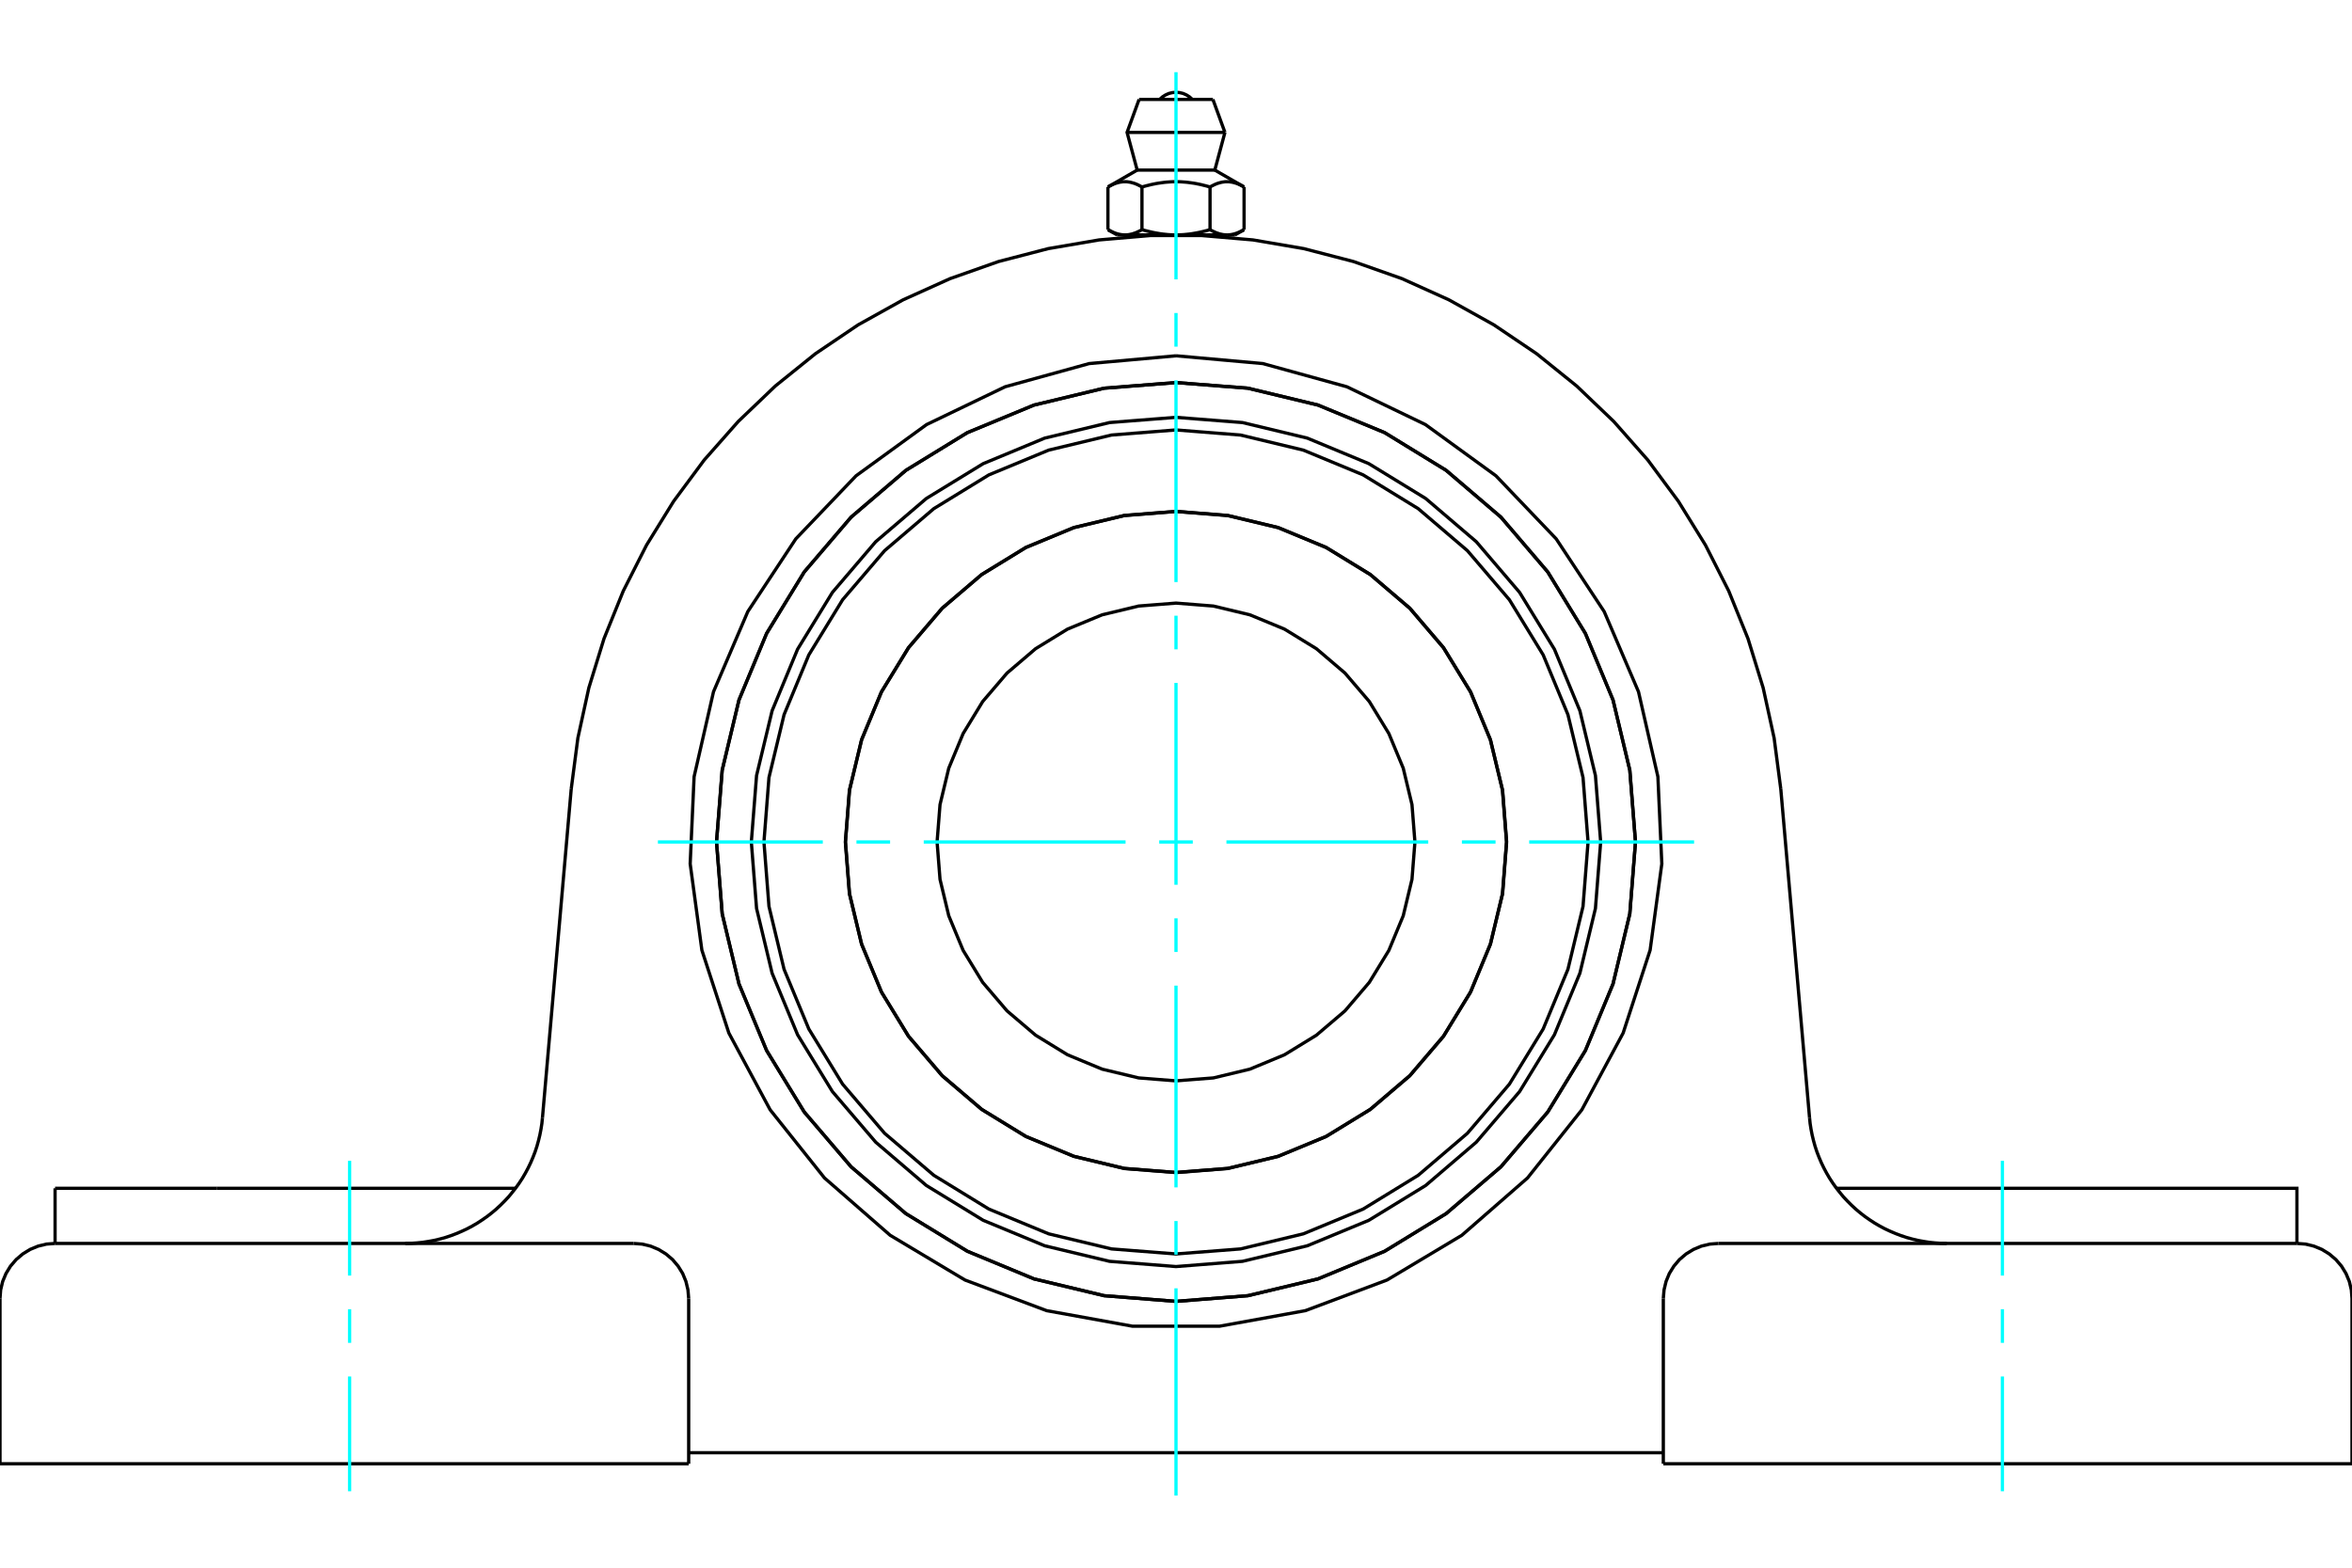<?xml version="1.0" standalone="no"?>
<!DOCTYPE svg PUBLIC "-//W3C//DTD SVG 1.1//EN"
	"http://www.w3.org/Graphics/SVG/1.1/DTD/svg11.dtd">
<svg xmlns="http://www.w3.org/2000/svg" height="100%" width="100%" viewBox="0 0 36000 24000">
	<rect x="-1800" y="-1200" width="39600" height="26400" style="fill:#FFF"/>
	<g style="fill:none; fill-rule:evenodd" transform="matrix(1 0 0 1 0 0)">
		<g style="fill:none; stroke:#000; stroke-width:50; shape-rendering:geometricPrecision">
			<polyline points="24500,12890 24420,11873 24182,10881 23792,9939 23259,9069 22596,8293 21821,7631 20951,7098 20009,6707 19017,6469 18000,6389 16983,6469 15991,6707 15049,7098 14179,7631 13404,8293 12741,9069 12208,9939 11818,10881 11580,11873 11500,12890 11580,13907 11818,14899 12208,15841 12741,16711 13404,17486 14179,18149 15049,18682 15991,19072 16983,19310 18000,19390 19017,19310 20009,19072 20951,18682 21821,18149 22596,17486 23259,16711 23792,15841 24182,14899 24420,13907 24500,12890"/>
			<polyline points="25033,12890 24946,11790 24689,10716 24266,9697 23690,8756 22973,7917 22134,7200 21193,6623 20173,6201 19100,5943 18000,5857 16900,5943 15827,6201 14807,6623 13866,7200 13027,7917 12310,8756 11734,9697 11311,10716 11054,11790 10967,12890 11054,13990 11311,15063 11734,16083 12310,17024 13027,17863 13866,18580 14807,19156 15827,19579 16900,19836 18000,19923 19100,19836 20173,19579 21193,19156 22134,18580 22973,17863 23690,17024 24266,16083 24689,15063 24946,13990 25033,12890"/>
			<polyline points="23061,12890 22999,12098 22813,11326 22509,10592 22095,9915 21579,9311 20975,8795 20298,8380 19564,8076 18792,7891 18000,7829 17208,7891 16436,8076 15702,8380 15025,8795 14421,9311 13905,9915 13491,10592 13187,11326 13001,12098 12939,12890 13001,13682 13187,14454 13491,15187 13905,15865 14421,16469 15025,16984 15702,17399 16436,17703 17208,17889 18000,17951 18792,17889 19564,17703 20298,17399 20975,16984 21579,16469 22095,15865 22509,15187 22813,14454 22999,13682 23061,12890"/>
			<polyline points="24307,12890 24230,11903 23999,10941 23620,10026 23103,9182 22460,8430 21707,7787 20864,7270 19949,6891 18987,6660 18000,6582 17013,6660 16051,6891 15136,7270 14293,7787 13540,8430 12897,9182 12380,10026 12001,10941 11770,11903 11693,12890 11770,13876 12001,14839 12380,15753 12897,16597 13540,17350 14293,17993 15136,18510 16051,18889 17013,19120 18000,19197 18987,19120 19949,18889 20864,18510 21707,17993 22460,17350 23103,16597 23620,15753 23999,14839 24230,13876 24307,12890"/>
			<polyline points="23059,12890 22997,12098 22812,11326 22508,10593 22093,9916 21578,9312 20974,8797 20297,8382 19563,8078 18791,7893 18000,7830 17209,7893 16437,8078 15703,8382 15026,8797 14422,9312 13907,9916 13492,10593 13188,11326 13003,12098 12941,12890 13003,13681 13188,14453 13492,15187 13907,15864 14422,16467 15026,16983 15703,17398 16437,17702 17209,17887 18000,17949 18791,17887 19563,17702 20297,17398 20974,16983 21578,16467 22093,15864 22508,15187 22812,14453 22997,13681 23059,12890"/>
			<polyline points="21657,12890 21612,12318 21478,11760 21258,11230 20959,10740 20586,10304 20149,9931 19660,9631 19130,9412 18572,9278 18000,9233 17428,9278 16870,9412 16340,9631 15851,9931 15414,10304 15041,10740 14742,11230 14522,11760 14388,12318 14343,12890 14388,13462 14522,14020 14742,14550 15041,15039 15414,15476 15851,15848 16340,16148 16870,16368 17428,16502 18000,16547 18572,16502 19130,16368 19660,16148 20149,15848 20586,15476 20959,15039 21258,14550 21478,14020 21612,13462 21657,12890"/>
			<polyline points="8743,12080 8845,11299 9013,10530 9245,9777 9540,9047 9896,8345 10310,7675 10779,7042 11300,6452 11869,5908 12482,5414 13135,4973 13823,4590 14541,4266 15283,4004 16045,3806 16822,3673 17606,3606 18394,3606 19178,3673 19955,3806 20717,4004 21459,4266 22177,4590 22865,4973 23518,5414 24131,5908 24700,6452 25221,7042 25690,7675 26104,8345 26460,9047 26755,9777 26987,10530 27155,11299 27257,12080"/>
			<line x1="25459" y1="22409" x2="36000" y2="22409"/>
			<line x1="10541" y1="22409" x2="0" y2="22409"/>
			<polyline points="35157,19036 35157,18192 32677,18192 28110,18192"/>
			<line x1="35157" y1="19036" x2="26303" y2="19036"/>
			<polyline points="27697,17111 27706,17200 27720,17289 27737,17376 27758,17463 27782,17549 27810,17634 27842,17717 27877,17799 27916,17880 27958,17959 28003,18036 28052,18111 28104,18184 28159,18254 28216,18323 28277,18388 28340,18451 28406,18512 28474,18569 28545,18624 28618,18675 28693,18724 28770,18769 28849,18811 28930,18849 29012,18884 29096,18916 29180,18944 29266,18968 29353,18989 29441,19005 29529,19019 29618,19028 29707,19034 29797,19036"/>
			<line x1="843" y1="19036" x2="843" y2="18192"/>
			<line x1="3323" y1="18192" x2="843" y2="18192"/>
			<line x1="7890" y1="18192" x2="3323" y2="18192"/>
			<polyline points="6203,19036 6293,19034 6382,19028 6471,19019 6559,19005 6647,18989 6734,18968 6820,18944 6904,18916 6988,18884 7070,18849 7151,18811 7230,18769 7307,18724 7382,18675 7455,18624 7526,18569 7594,18512 7660,18451 7723,18388 7784,18323 7841,18254 7896,18184 7948,18111 7997,18036 8042,17959 8084,17880 8123,17799 8158,17717 8190,17634 8218,17549 8242,17463 8263,17376 8280,17289 8294,17200 8303,17111"/>
			<line x1="843" y1="19036" x2="9697" y2="19036"/>
			<polyline points="25033,12890 24946,11790 24689,10716 24266,9697 23690,8756 22973,7917 22134,7200 21193,6623 20173,6201 19100,5943 18000,5857 16900,5943 15827,6201 14807,6623 13866,7200 13027,7917 12310,8756 11734,9697 11311,10716 11054,11790 10967,12890 11054,13990 11311,15063 11734,16083 12310,17024 13027,17863 13866,18580 14807,19156 15827,19579 16900,19836 18000,19923 19100,19836 20173,19579 21193,19156 22134,18580 22973,17863 23690,17024 24266,16083 24689,15063 24946,13990 25033,12890"/>
			<polyline points="18000,5447 19329,5566 20615,5921 21818,6500 22897,7284 23819,8249 24554,9363 25079,10590 25376,11891 25436,13224 25257,14546 24844,15815 24212,16990 23380,18034 22375,18911 21230,19596 19980,20065 18667,20303 17333,20303 16020,20065 14770,19596 13625,18911 12620,18034 11788,16990 11156,15815 10743,14546 10564,13224 10624,11891 10921,10590 11446,9363 12181,8249 13103,7284 14182,6500 15385,5921 16671,5566 18000,5447"/>
			<polyline points="26303,19036 26171,19046 26042,19077 25920,19128 25807,19197 25706,19283 25621,19383 25551,19496 25501,19618 25470,19747 25459,19879"/>
			<polyline points="36000,22409 36000,19879 35990,19747 35959,19618 35908,19496 35839,19383 35753,19283 35652,19197 35540,19128 35417,19077 35289,19046 35157,19036"/>
			<line x1="25459" y1="19879" x2="25459" y2="22409"/>
			<polyline points="10541,19879 10530,19747 10499,19618 10449,19496 10379,19383 10294,19283 10193,19197 10080,19128 9958,19077 9829,19046 9697,19036"/>
			<polyline points="843,19036 711,19046 583,19077 460,19128 348,19197 247,19283 161,19383 92,19496 41,19618 10,19747 0,19879"/>
			<line x1="0" y1="22409" x2="0" y2="19879"/>
			<line x1="10541" y1="19879" x2="10541" y2="22409"/>
			<line x1="27257" y1="12080" x2="27697" y2="17111"/>
			<line x1="8303" y1="17111" x2="8743" y2="12080"/>
			<line x1="25459" y1="22240" x2="10541" y2="22240"/>
			<line x1="18565" y1="1522" x2="17435" y2="1522"/>
			<line x1="17251" y1="2027" x2="18749" y2="2027"/>
			<line x1="17406" y1="2604" x2="18594" y2="2604"/>
			<polyline points="17479,2862 17462,2853 17446,2844 17429,2836 17414,2828 17398,2821 17383,2815 17368,2809 17353,2804 17338,2800 17324,2796 17309,2792 17295,2789 17281,2787 17267,2785 17253,2783 17240,2782 17226,2782 17212,2782 17198,2782 17184,2783 17170,2785 17156,2787 17142,2789 17128,2792 17114,2796 17099,2800 17085,2804 17070,2809 17055,2815 17040,2821 17024,2828 17008,2836 16992,2844 16975,2853 16958,2862"/>
			<polyline points="18521,2862 18487,2853 18454,2844 18421,2836 18390,2828 18358,2821 18328,2815 18298,2809 18268,2804 18239,2800 18210,2796 18181,2792 18153,2789 18125,2787 18097,2785 18069,2783 18041,2782 18014,2782 17986,2782 17959,2782 17931,2783 17903,2785 17875,2787 17847,2789 17819,2792 17790,2796 17761,2800 17732,2804 17702,2809 17672,2815 17642,2821 17610,2828 17579,2836 17546,2844 17513,2853 17479,2862"/>
			<polyline points="19042,2862 19025,2853 19008,2844 18992,2836 18976,2828 18960,2821 18945,2815 18930,2809 18915,2804 18901,2800 18886,2796 18872,2792 18858,2789 18844,2787 18830,2785 18816,2783 18802,2782 18788,2782 18774,2782 18760,2782 18747,2783 18733,2785 18719,2787 18705,2789 18691,2792 18676,2796 18662,2800 18647,2804 18632,2809 18617,2815 18602,2821 18586,2828 18571,2836 18554,2844 18538,2853 18521,2862"/>
			<line x1="16958" y1="3516" x2="16958" y2="2862"/>
			<polyline points="16958,3516 16966,3520 16974,3525 16982,3529 16989,3533 16997,3537 17005,3541 17012,3544 17020,3548 17027,3551 17035,3555 17042,3558 17050,3561 17057,3564 17064,3567 17072,3569 17079,3572 17086,3574 17094,3577 17101,3579 17108,3581 17116,3583 17123,3585 17130,3586 17137,3588 17145,3589 17152,3591 17159,3592 17167,3593 17174,3594 17181,3594 17189,3595 17196,3596 17204,3596 17211,3596 17219,3596 17226,3596 17234,3596 17241,3596 17249,3595 17256,3594 17263,3594 17271,3593 17278,3592 17286,3591 17293,3589 17300,3588 17307,3586 17315,3585 17322,3583 17329,3581 17337,3579 17344,3577 17351,3574 17359,3572 17366,3569 17373,3567 17381,3564 17388,3561 17395,3558 17403,3555 17410,3551 17418,3548 17425,3544 17433,3541 17441,3537 17448,3533 17456,3529 17464,3525 17471,3520 17479,3516 17479,2862"/>
			<polyline points="17479,3516 17495,3520 17510,3525 17526,3529 17541,3533 17557,3537 17572,3541 17587,3544 17602,3548 17617,3551 17632,3555 17647,3558 17662,3561 17676,3564 17691,3567 17706,3569 17721,3572 17735,3574 17750,3577 17764,3579 17779,3581 17794,3583 17808,3585 17823,3586 17837,3588 17852,3589 17867,3591 17881,3592 17896,3593 17911,3594 17925,3594 17940,3595 17955,3596 17970,3596 17985,3596 18000,3596 17219,3596"/>
			<polyline points="18521,3516 18529,3520 18536,3525 18544,3529 18552,3533 18559,3537 18567,3541 18575,3544 18582,3548 18590,3551 18597,3555 18605,3558 18612,3561 18619,3564 18627,3567 18634,3569 18641,3572 18649,3574 18656,3577 18663,3579 18671,3581 18678,3583 18685,3585 18693,3586 18700,3588 18707,3589 18714,3591 18722,3592 18729,3593 18737,3594 18744,3594 18751,3595 18759,3596 18766,3596 18774,3596 18781,3596"/>
			<polyline points="18000,3596 18015,3596 18030,3596 18045,3596 18060,3595 18075,3594 18089,3594 18104,3593 18119,3592 18133,3591 18148,3589 18163,3588 18177,3586 18192,3585 18206,3583 18221,3581 18236,3579 18250,3577 18265,3574 18279,3572 18294,3569 18309,3567 18324,3564 18338,3561 18353,3558 18368,3555 18383,3551 18398,3548 18413,3544 18428,3541 18443,3537 18459,3533 18474,3529 18490,3525 18505,3520 18521,3516"/>
			<line x1="18781" y1="3596" x2="18000" y2="3596"/>
			<polyline points="18781,3596 18789,3596 18796,3596 18804,3596 18811,3595 18819,3594 18826,3594 18833,3593 18841,3592 18848,3591 18855,3589 18863,3588 18870,3586 18877,3585 18884,3583 18892,3581 18899,3579 18906,3577 18914,3574 18921,3572 18928,3569 18936,3567 18943,3564 18950,3561 18958,3558 18965,3555 18973,3551 18980,3548 18988,3544 18995,3541 19003,3537 19011,3533 19018,3529 19026,3525 19034,3520 19042,3516"/>
			<line x1="18902" y1="3596" x2="18781" y2="3596"/>
			<line x1="17219" y1="3596" x2="17098" y2="3596"/>
			<line x1="19042" y1="3516" x2="19042" y2="2862"/>
			<line x1="18521" y1="3516" x2="18521" y2="2862"/>
			<polyline points="18250,1522 18208,1484 18161,1454 18110,1431 18056,1418 18000,1413 17944,1418 17890,1431 17839,1454 17792,1484 17750,1522"/>
			<line x1="18749" y1="2027" x2="18565" y2="1522"/>
			<polyline points="17435,1522 17251,2027 17406,2604"/>
			<line x1="18594" y1="2604" x2="18749" y2="2027"/>
			<line x1="17356" y1="3596" x2="17356" y2="3620"/>
			<line x1="18644" y1="3620" x2="18644" y2="3596"/>
			<line x1="17406" y1="2604" x2="16958" y2="2862"/>
			<line x1="19042" y1="2862" x2="18594" y2="2604"/>
			<line x1="18902" y1="3596" x2="19042" y2="3516"/>
			<line x1="16958" y1="3516" x2="17098" y2="3596"/>
		</g>
		<g style="fill:none; stroke:#0FF; stroke-width:50; shape-rendering:geometricPrecision">
			<line x1="18000" y1="22895" x2="18000" y2="19723"/>
			<line x1="18000" y1="19208" x2="18000" y2="18693"/>
			<line x1="18000" y1="18178" x2="18000" y2="15089"/>
			<line x1="18000" y1="14574" x2="18000" y2="14059"/>
			<line x1="18000" y1="13545" x2="18000" y2="10455"/>
			<line x1="18000" y1="9941" x2="18000" y2="9426"/>
			<line x1="18000" y1="8911" x2="18000" y2="5822"/>
			<line x1="18000" y1="5307" x2="18000" y2="4792"/>
			<line x1="18000" y1="4277" x2="18000" y2="1105"/>
			<line x1="10070" y1="12890" x2="12594" y2="12890"/>
			<line x1="13109" y1="12890" x2="13624" y2="12890"/>
			<line x1="14139" y1="12890" x2="17228" y2="12890"/>
			<line x1="17743" y1="12890" x2="18257" y2="12890"/>
			<line x1="18772" y1="12890" x2="21861" y2="12890"/>
			<line x1="22376" y1="12890" x2="22891" y2="12890"/>
			<line x1="23406" y1="12890" x2="25930" y2="12890"/>
			<line x1="5351" y1="22830" x2="5351" y2="21073"/>
			<line x1="5351" y1="20558" x2="5351" y2="20043"/>
			<line x1="5351" y1="19528" x2="5351" y2="17771"/>
			<line x1="30649" y1="22830" x2="30649" y2="21073"/>
			<line x1="30649" y1="20558" x2="30649" y2="20043"/>
			<line x1="30649" y1="19528" x2="30649" y2="17771"/>
		</g>
	</g>
</svg>
